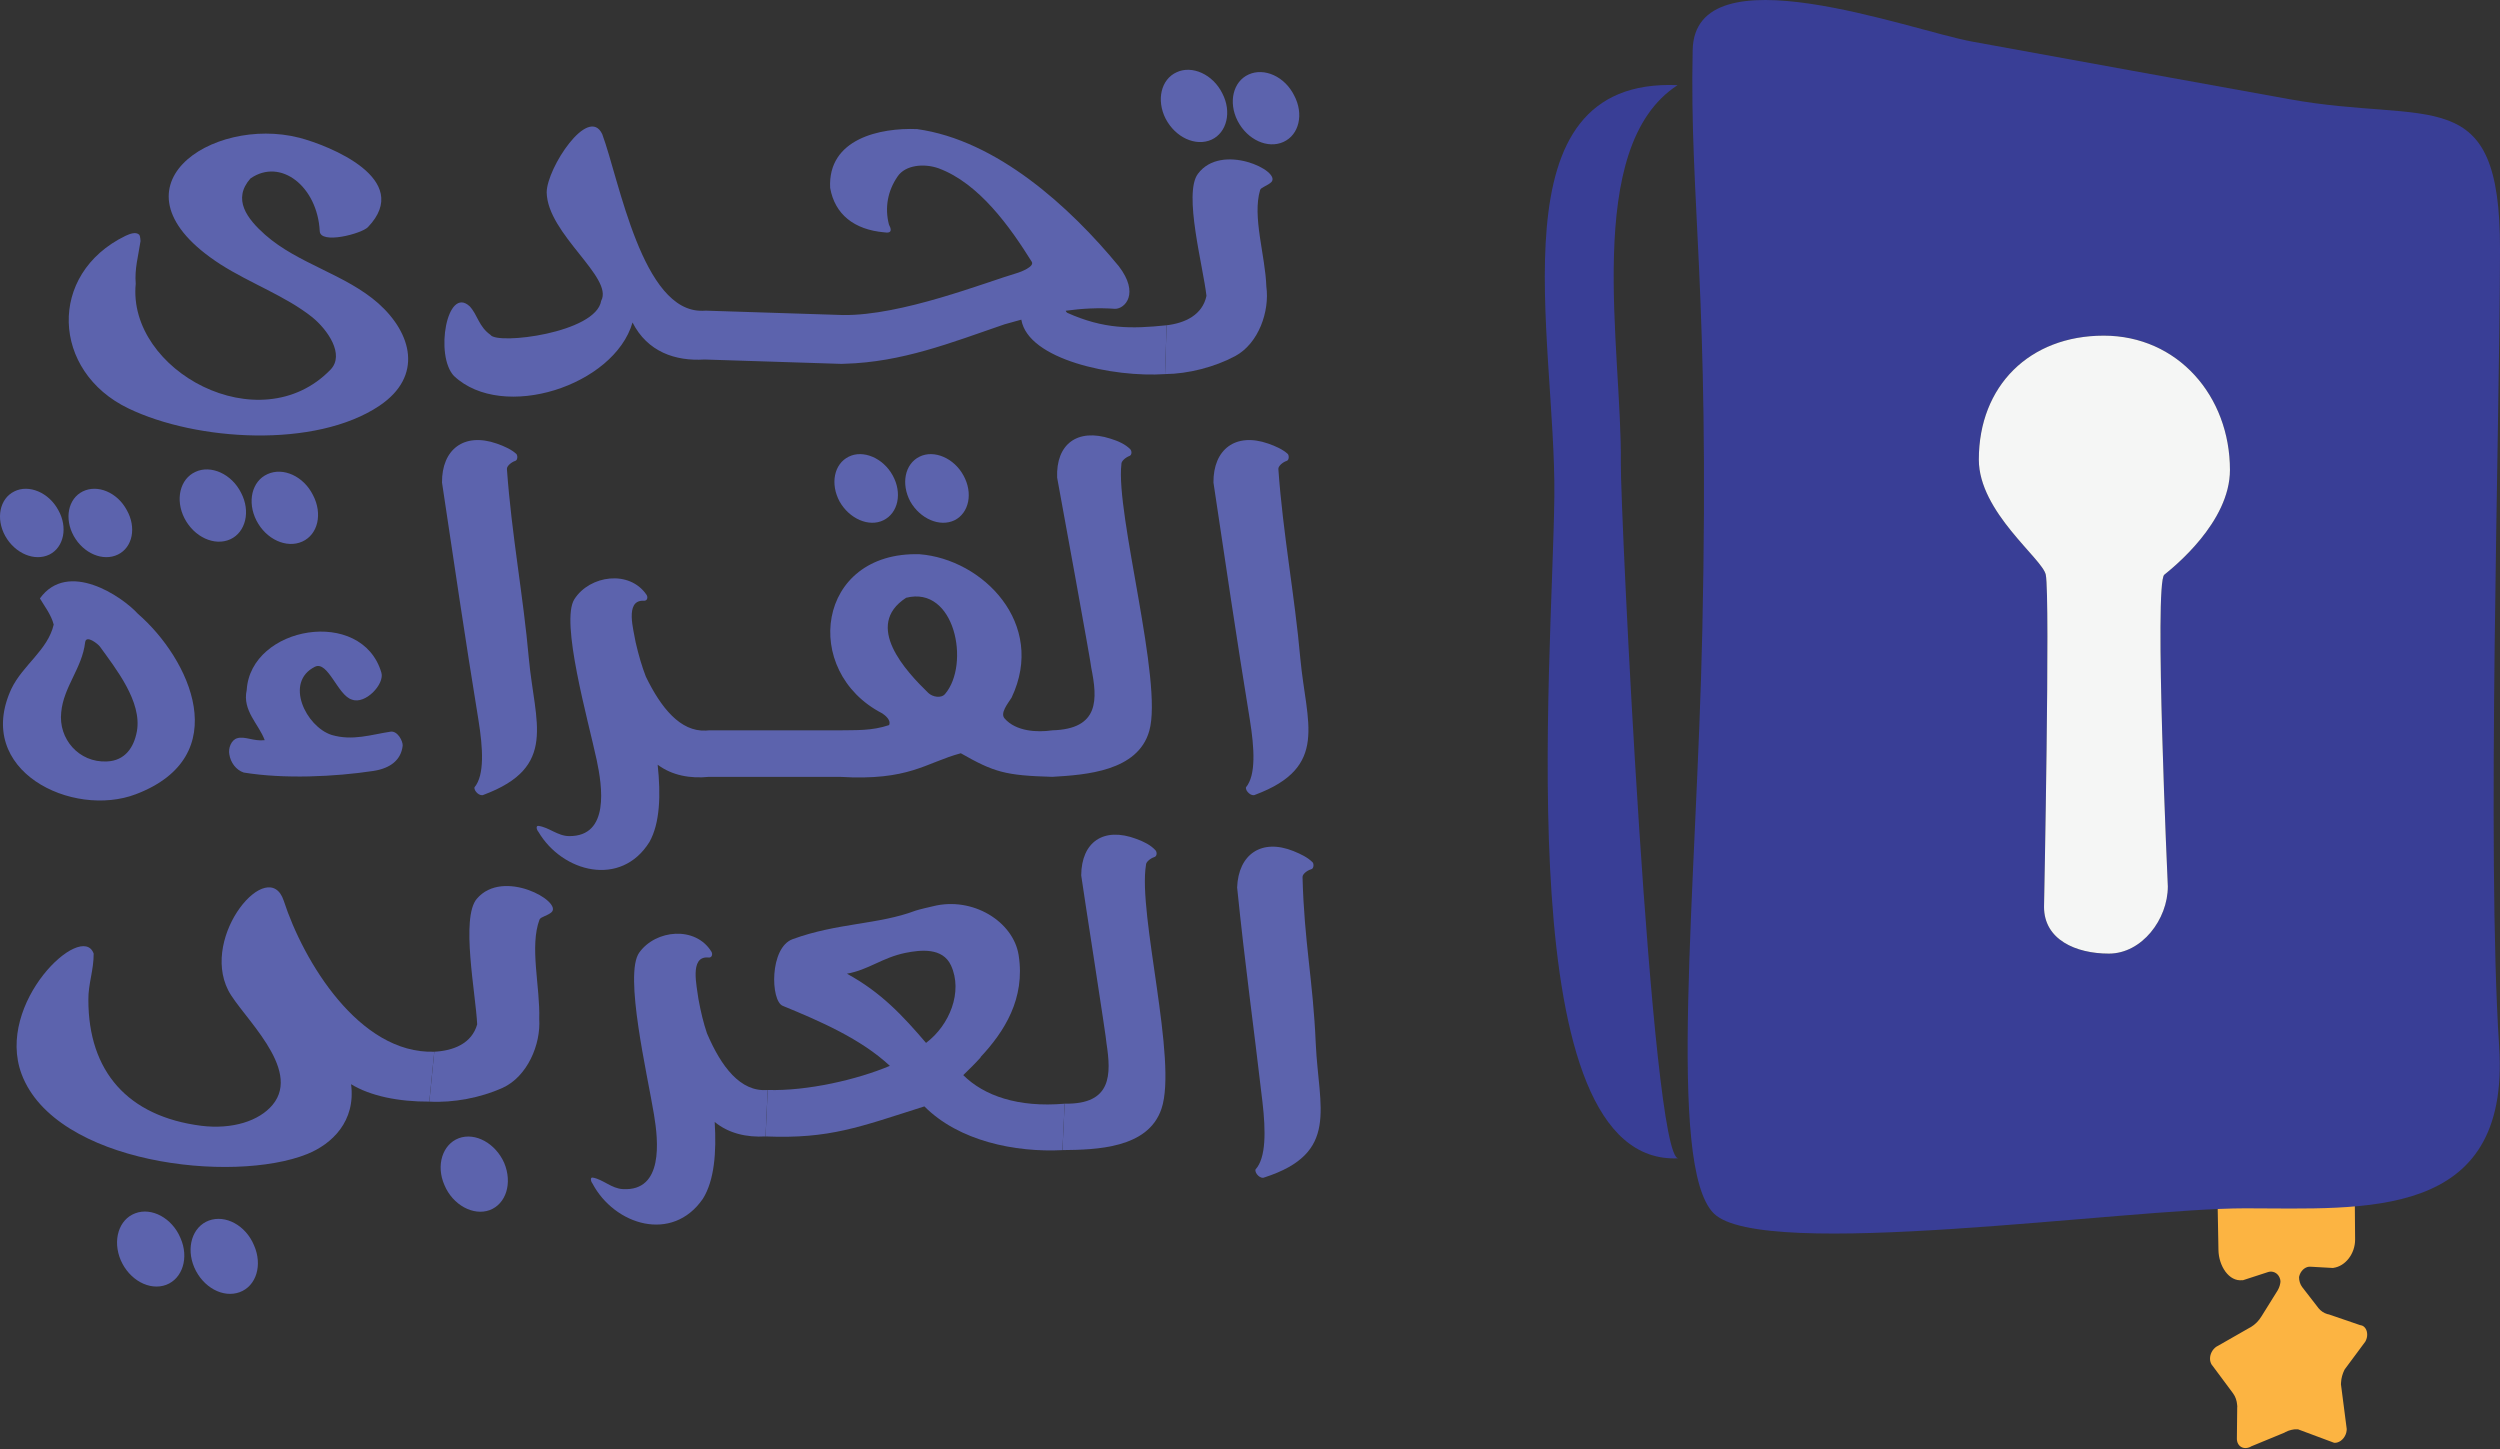 <?xml version="1.0" encoding="utf-8"?>
<!-- Generator: Adobe Illustrator 16.0.0, SVG Export Plug-In . SVG Version: 6.00 Build 0)  -->
<!DOCTYPE svg PUBLIC "-//W3C//DTD SVG 1.1//EN" "http://www.w3.org/Graphics/SVG/1.1/DTD/svg11.dtd">
<svg version="1.1" id="Layer_1" xmlns="http://www.w3.org/2000/svg" xmlns:xlink="http://www.w3.org/1999/xlink" x="0px" y="0px"
	 width="253.59px" height="147.007px" viewBox="0 0 253.59 147.007" enable-background="new 0 0 253.59 147.007"
	 xml:space="preserve">
<rect x="0" y="0" width="253.59" height="147.007" fill="#333333" stroke="none"/>
<g>
	<defs>
		<rect id="SVGID_1_" width="253.589" height="192.757"/>
	</defs>
	<clipPath id="SVGID_2_">
		<use xlink:href="#SVGID_1_"  overflow="visible"/>
	</clipPath>
	<path clip-path="url(#SVGID_2_)" fill="#5C63AD" d="M13.016,41.423c6.888,3.326,18.993,4.094,25.487-0.274
		c4.438-2.999,3.282-7.335-0.12-10.373c-3.368-2.971-8.124-3.993-11.492-6.964c-1.833-1.632-3.341-3.598-1.489-5.706
		c3.069-2.133,6.789,0.811,7.031,5.325c0.023,1.397,4.29,0.273,4.901-0.405c4.63-4.85-3.928-8.259-6.98-9.056
		c-8.877-2.269-19.984,5.095-7.994,12.842c3.046,1.943,6.607,3.213,9.303,5.356c1.569,1.271,3.336,3.807,1.859,5.332
		c-7.193,7.418-20.632,0.077-19.754-8.728c-0.131-1.469,0.269-2.854,0.486-4.316c0,0-0.021-0.486-0.116-0.63
		c-0.344-0.361-0.977-0.1-1.405,0.095C4.776,27.789,5.239,37.684,13.016,41.423"/>
	<path clip-path="url(#SVGID_2_)" fill="#5C63AD" d="M24.456,49.991c-0.952-1.917-3.059-2.855-4.617-2.133
		c-1.593,0.714-2.086,2.829-1.129,4.712c0.988,1.914,3.053,2.856,4.651,2.134C24.92,53.986,25.442,51.871,24.456,49.991"/>
	<path clip-path="url(#SVGID_2_)" fill="#5C63AD" d="M30.66,54.937c1.6-0.718,2.078-2.829,1.091-4.713
		c-0.952-1.918-3.019-2.854-4.61-2.135c-1.605,0.713-2.086,2.83-1.128,4.71C26.994,54.716,29.064,55.651,30.66,54.937"/>
	<path clip-path="url(#SVGID_2_)" fill="#5C63AD" d="M64.161,32.711c1.51,2.978,4.346,3.942,7.292,3.756h0.003l13.892,0.443h0.008
		h0.005c0.113,0.001,0.228-0.004,0.339-0.013c5.793-0.16,10.735-2.122,16.204-4.002c0.565-0.156,1.132-0.316,1.695-0.471
		c0.677,4.073,9.355,5.885,14.58,5.523l0.152-4.952c-3.609,0.378-6.376,0.391-10.062-1.259c-0.066-0.04-0.137-0.112-0.166-0.215
		c1.65-0.228,3.295-0.318,5.009-0.195c1.01,0,2.49-1.56,0.379-4.315c-4.986-6.06-12.392-12.787-20.464-13.916
		c-3.735-0.154-9.08,0.97-8.82,5.969c0.474,2.668,2.414,4.23,5.484,4.504c0.311,0.044,0.975,0.136,0.48-0.789
		c-0.44-1.691-0.137-3.423,0.888-4.892c0.766-1.132,2.633-1.35,4.151-0.813c4.112,1.526,7.254,5.957,9.451,9.485
		c0.297,0.498-1.187,1.042-1.4,1.107c-3.317,0.975-11.812,4.372-17.756,4.29L71.61,31.512h-0.006
		c-0.113-0.002-0.224,0.004-0.335,0.012c-6.127,0.157-8.437-13.22-10.177-17.907c-1.405-3.012-5.629,3.453-5.639,5.897
		c0.071,4.226,6.82,8.632,5.527,11.002c-0.526,3.263-10.564,4.482-11.23,3.45c-1.195-0.842-1.299-2.032-2.11-2.898
		c-2.306-2.129-3.551,5.02-1.589,7.072C51.008,42.801,62.316,39.109,64.161,32.711"/>
	<path clip-path="url(#SVGID_2_)" fill="#5C63AD" d="M130.182,14.4c1.6-0.717,2.09-2.832,1.095-4.714
		c-0.95-1.914-3.017-2.853-4.615-2.133c-1.593,0.713-2.084,2.829-1.124,4.709C126.525,14.179,128.587,15.119,130.182,14.4"/>
	<path clip-path="url(#SVGID_2_)" fill="#5C63AD" d="M122.89,14.17c1.562-0.719,2.078-2.831,1.091-4.712
		c-0.952-1.919-3.054-2.858-4.615-2.136c-1.599,0.713-2.087,2.831-1.133,4.711C119.225,13.947,121.288,14.887,122.89,14.17"/>
	<path clip-path="url(#SVGID_2_)" fill="#5C63AD" d="M128.453,29.057c-0.104-3.146-1.444-7.066-0.629-9.795
		c0.11-0.276,0.783-0.431,1.146-0.803c1.013-1.122-5.078-4.037-7.457-0.828c-1.498,1.975,0.542,9.442,0.866,12.385
		c-0.414,1.944-2.188,2.761-4.044,2.979l-0.157,4.952c2.377-0.025,5.025-0.712,7.12-1.829
		C127.679,34.828,128.798,31.58,128.453,29.057"/>
	<path clip-path="url(#SVGID_2_)" fill="#5C63AD" d="M5.015,56.251c1.459-0.729,1.89-2.755,0.896-4.513
		c-0.968-1.796-2.994-2.623-4.452-1.895c-1.501,0.732-1.899,2.761-0.934,4.517C1.523,56.15,3.518,56.982,5.015,56.251"/>
	<path clip-path="url(#SVGID_2_)" fill="#5C63AD" d="M11.961,56.251c1.499-0.729,1.894-2.755,0.898-4.513
		c-0.965-1.796-2.961-2.623-4.453-1.895c-1.501,0.732-1.9,2.761-0.93,4.517C8.467,56.15,10.467,56.982,11.961,56.251"/>
	<path clip-path="url(#SVGID_2_)" fill="#5C63AD" d="M13.791,80.559c10.102-3.851,5.449-13.749,0.197-18.297
		c-1.629-1.793-7.111-5.476-9.94-1.56c0.465,0.795,1.135,1.627,1.4,2.653c-0.601,2.593-3.126,4.089-4.291,6.511
		C-2.701,78.198,7.373,83.014,13.791,80.559 M6.209,72.258c0.234-2.591,2.126-4.486,2.427-7.107
		c0.101-0.796,1.296,0.166,1.497,0.433c1.597,2.224,4.29,5.578,3.754,8.594c-0.3,1.631-1.197,2.991-3.056,3.061
		C8.006,77.373,5.911,74.944,6.209,72.258"/>
	<path clip-path="url(#SVGID_2_)" fill="#5C63AD" d="M24.724,78.364c4.092,0.667,9.208,0.434,13.166-0.165
		c1.696-0.267,2.793-1.096,2.956-2.558c0.035-0.43-0.495-1.524-1.226-1.424c-1.968,0.297-3.857,0.961-5.984,0.331
		c-2.594-0.833-4.82-5.349-1.695-6.912c1.326-0.658,2.327,2.927,3.756,3.327c1.361,0.527,3.324-1.565,2.991-2.725
		c-1.961-6.706-13.264-4.746-13.663,1.758c-0.463,2.093,1.229,3.452,1.826,5.084c-1.132,0.131-2.023-0.433-2.789-0.197
		c-0.602,0.165-0.932,1.025-0.796,1.656C23.393,77.336,23.929,78.101,24.724,78.364"/>
	<path clip-path="url(#SVGID_2_)" fill="#5C63AD" d="M48.129,79.862c-0.067,0.396,0.562,0.961,0.931,0.759
		c7.545-2.82,5.186-7.269,4.585-13.811c-0.563-6.376-1.756-12.617-2.224-19.224c-0.035-0.297,0.435-0.697,0.832-0.831
		c0.267-0.064,0.267-0.529,0.133-0.698c-0.497-0.462-1.23-0.795-1.995-1.061c-3.33-1.163-5.585,0.599-5.555,3.952
		c1.2,8.001,2.332,15.739,3.693,24.071C48.995,75.908,49.161,78.632,48.129,79.862"/>
	<path clip-path="url(#SVGID_2_)" fill="#5C63AD" d="M96.832,52.769c1.463-0.735,1.892-2.759,0.892-4.552
		c-0.959-1.757-2.988-2.622-4.449-1.894c-1.498,0.733-1.894,2.759-0.937,4.549C93.344,52.634,95.333,53.496,96.832,52.769"/>
	<path clip-path="url(#SVGID_2_)" fill="#5C63AD" d="M89.618,52.769c1.492-0.735,1.924-2.759,0.929-4.552
		c-0.965-1.757-2.993-2.622-4.452-1.894c-1.497,0.733-1.896,2.759-0.93,4.549C86.159,52.634,88.155,53.496,89.618,52.769"/>
	<path clip-path="url(#SVGID_2_)" fill="#5C63AD" d="M71.93,78.799h0.002h13.227h0.005c7.08,0.432,8.705-1.426,12.296-2.392
		c3.388,1.929,4.519,2.258,9.276,2.392c3.426-0.201,8.679-0.567,9.839-4.649c1.429-4.95-3.423-22.014-2.824-27.061
		c-0.037-0.302,0.433-0.697,0.797-0.829c0.299-0.1,0.265-0.532,0.096-0.698c-0.494-0.498-1.225-0.831-1.991-1.063
		c-3.391-1.095-5.551,0.565-5.42,3.95c0.306,1.628,3.525,19.292,3.461,19.292c0.632,3.155,0.864,6.21-3.958,6.341
		c-1.561,0.233-3.694,0.097-4.823-1.194c-0.5-0.532,0.304-1.496,0.7-2.126c3.556-7.506-2.924-14.044-9.338-14.543
		C82.8,55.922,81.241,68.108,89.483,72.356c0.301,0.199,0.932,0.697,0.701,1.195c-1.794,0.599-3.325,0.497-5.02,0.531h-0.005H71.932
		H71.93h-0.002c-0.109,0-0.218,0.011-0.327,0.025c-2.596,0.128-4.554-2.316-6.087-5.468c-0.399-1.03-0.73-2.159-1.03-3.456
		c-0.197-1.226-1.133-4.28,0.762-4.249c0.435,0.066,0.497-0.363,0.336-0.598c-1.731-2.558-5.752-1.992-7.313,0.434
		c-1.465,2.255,1.393,12.283,2.259,16.334c0.563,2.656,1.334,7.738-2.792,7.707c-1.164,0-2.059-0.904-3.124-1.036
		c-0.264-0.029-0.2,0.368,0,0.6c2.425,4.117,8.376,5.676,11.266,1.03c1.062-1.893,1.166-4.745,0.831-7.836
		C68.176,78.665,70.033,78.997,71.93,78.799 M91.913,60.636c4.982-1.261,6.51,6.774,3.948,9.762c-0.397,0.466-1.261,0.3-1.69-0.102
		C91.913,68.108,87.553,63.458,91.913,60.636"/>
	<path clip-path="url(#SVGID_2_)" fill="#5C63AD" d="M126.386,79.862c-0.072,0.396,0.563,0.961,0.927,0.759
		c7.543-2.82,5.187-7.269,4.588-13.811c-0.563-6.376-1.76-12.617-2.229-19.224c-0.031-0.297,0.432-0.697,0.831-0.831
		c0.265-0.064,0.265-0.529,0.132-0.698c-0.494-0.462-1.226-0.795-1.993-1.061c-3.325-1.163-5.585,0.599-5.554,3.952
		c1.197,8.001,2.332,15.739,3.693,24.071C127.245,75.908,127.412,78.632,126.386,79.862"/>
	<path clip-path="url(#SVGID_2_)" fill="#5C63AD" d="M71.716,104.826c-0.355-1.046-0.633-2.188-0.87-3.493
		c-0.145-1.237-0.932-4.333,0.957-4.212c0.428,0.086,0.513-0.343,0.362-0.583c-1.611-2.634-5.655-2.254-7.326,0.094
		c-1.563,2.188,0.826,12.333,1.498,16.42c0.45,2.68,0.975,7.793-3.142,7.566c-1.162-0.05-2.02-0.988-3.075-1.17
		c-0.259-0.045-0.212,0.358-0.025,0.596c2.234,4.229,8.103,6.062,11.205,1.55c1.155-1.842,1.389-4.688,1.195-7.787
		c1.415,1.164,3.256,1.58,5.157,1.467l0.216-4.712C75.097,110.802,73.157,108.187,71.716,104.826"/>
	<path clip-path="url(#SVGID_2_)" fill="#5C63AD" d="M97.708,109.056c0.559-0.544,1.185-1.148,1.781-1.817h-0.036
		c2.417-2.581,4.57-5.939,3.873-10.357c-0.538-3.417-4.679-5.967-8.685-4.955c-0.373,0.084-1.448,0.333-1.785,0.45
		c-3.759,1.42-7.912,1.229-12.444,2.884c-2.372,0.852-2.256,6.274-1.012,6.768c3.819,1.568,7.929,3.355,10.865,6.086
		c-3.326,1.404-8.4,2.571-12.394,2.448l-0.214,4.712c6.508,0.266,9.523-0.96,16.108-3.047c3.503,3.52,9.204,4.679,14.003,4.437
		l0.224-4.71C103.247,112.363,99.81,111.143,97.708,109.056 M93.934,105.788c-2.368-2.767-4.56-5.13-8.027-7.02
		c2.215-0.396,3.566-1.627,5.951-2.115c1.515-0.3,3.753-0.563,4.604,1.272C97.701,100.608,96.313,104.005,93.934,105.788"/>
	<path clip-path="url(#SVGID_2_)" fill="#5C63AD" d="M116.244,87.735c-0.018-0.299,0.467-0.677,0.837-0.792
		c0.302-0.085,0.29-0.516,0.128-0.692c-0.467-0.52-1.187-0.885-1.943-1.157c-3.332-1.25-5.567,0.316-5.592,3.703
		c0.223,1.635,2.632,17.008,2.561,17.003c0.486,3.18,0.578,6.242-4.24,6.152l-0.221,4.71c3.429-0.038,8.695-0.163,10.041-4.19
		C119.473,107.598,115.416,92.749,116.244,87.735"/>
	<path clip-path="url(#SVGID_2_)" fill="#5C63AD" d="M133.465,105.852c-0.27-6.396-1.173-10.26-1.341-16.888
		c-0.014-0.295,0.465-0.672,0.871-0.787c0.27-0.053,0.291-0.518,0.165-0.692c-0.47-0.487-1.192-0.848-1.941-1.15
		c-3.268-1.319-5.605,0.336-5.729,3.688c0.823,8.052,1.597,13.406,2.574,21.793c0.334,2.906,0.369,5.636-0.712,6.813
		c-0.089,0.398,0.517,0.991,0.892,0.808C135.91,116.963,133.758,112.412,133.465,105.852"/>
	<path clip-path="url(#SVGID_2_)" fill="#5C63AD" d="M44.05,106.682c-7.628,0.25-13.286-9.208-15.267-15.311
		c-1.524-4.613-8.468,3.514-5.63,9.09c1.328,2.582,7.534,7.949,4.501,11.606c-1.354,1.633-4.066,2.517-7.24,2.128
		c-7.473-0.958-11.45-5.534-11.45-12.77c-0.025-1.588,0.551-3.037,0.537-4.696c-1.18-3.326-10.012,5.014-7.307,12.232
		c3.42,9.088,21.419,11.133,28.963,8.101c2.517-1.012,4.946-3.325,4.454-7.086c1.972,1.205,4.832,1.781,7.936,1.767L44.05,106.682z"
		/>
	<path clip-path="url(#SVGID_2_)" fill="#5C63AD" d="M13.726,123.069c-1.686,0.625-2.328,2.755-1.482,4.752
		c0.878,2.03,2.934,3.133,4.617,2.507c1.652-0.625,2.331-2.757,1.445-4.749C17.463,123.551,15.375,122.443,13.726,123.069"/>
	<path clip-path="url(#SVGID_2_)" fill="#5C63AD" d="M21.185,123.809c-1.685,0.628-2.331,2.76-1.479,4.751
		c0.878,2.034,2.929,3.134,4.613,2.511c1.688-0.624,2.328-2.756,1.447-4.752C24.923,124.291,22.871,123.187,21.185,123.809"/>
	<path clip-path="url(#SVGID_2_)" fill="#5C63AD" d="M46.533,115.457c-1.652,0.631-2.328,2.759-1.451,4.754
		c0.846,2.028,2.935,3.136,4.576,2.543c1.687-0.624,2.334-2.756,1.489-4.784C50.267,115.975,48.216,114.833,46.533,115.457"/>
	<path clip-path="url(#SVGID_2_)" fill="#5C63AD" d="M48.372,91.163c-1.665,1.919-0.101,9.711,0.031,12.748
		c-0.556,1.958-2.429,2.674-4.35,2.772l-0.5,5.061c2.435,0.134,5.186-0.389,7.416-1.389c2.528-1.153,3.898-4.4,3.729-7.009
		c0.104-3.235-1.002-7.336,0.032-10.078c0.134-0.275,0.827-0.382,1.223-0.742C57.07,91.45,51.036,88.038,48.372,91.163"/>
	<path clip-path="url(#SVGID_2_)" fill="#FCB442" d="M239.589,134.456l-0.205-0.047l-3.139-1.076c-0.01,0-0.01,0-0.019-0.005
		c-0.051-0.011-0.098-0.019-0.15-0.032c-0.354-0.104-0.662-0.315-0.902-0.606c0,0-0.008-0.006-0.005-0.006
		c-0.033-0.034-0.066-0.075-0.084-0.114l-1.568-2.024c-0.198-0.27-0.313-0.614-0.313-1.019l-0.014-0.745
		c-0.002-0.056-0.012,1.091-0.012,1.032c-0.005-0.063,0.01-0.11,0.012-0.171c0.063-0.531,0.418-0.994,0.875-1.123
		c0.052-0.012,0.101-0.024,0.147-0.028c0.052-0.008,0.092-0.008,0.143-0.002l2.319,0.13l0.001-0.01
		c1.234-0.161,2.222-1.44,2.217-2.878l-0.106-13.582c-0.001-1.496-1.015-2.7-2.283-2.7h-9.152c-1.441,0-2.619,1.327-2.583,2.959
		l0.263,14.404c0.029,1.57,1.043,3.225,2.448,3.041v0.019l2.602-0.846c0.048-0.012,0.095-0.025,0.15-0.033
		c0.049-0.008,0.096-0.008,0.146-0.008c0.509,0.021,0.906,0.429,0.947,1.002v0.079v0.078l0.007-0.449v0.096v0.092
		c-0.014,0.357-0.114,0.696-0.286,0.993c-0.022,0.052-0.054,0.099-0.088,0.142l-1.561,2.505c-0.271,0.451-0.644,0.827-1.079,1.091
		c-0.036,0.022-0.065,0.04-0.1,0.05l-3.166,1.81l-0.252,0.141c-0.376,0.271-0.632,0.733-0.624,1.221
		c0.004,0.229,0.07,0.438,0.178,0.604l0.075,0.092c-0.005,0-0.005,0.005,0.006,0.007l2.001,2.692
		c0.037,0.04,0.063,0.078,0.088,0.121c0.231,0.32,0.369,0.714,0.405,1.161c0.006,0.063,0.013,0.134,0.015,0.195
		c0,0.008-0.002,0.014-0.009,0.028l-0.034,3.185l0.006,0.137v0.012c0.063,0.581,0.542,0.926,1.111,0.785
		c0.09-0.022,0.182-0.053,0.264-0.101c0,0,0.004,0,0.011-0.003l0.061-0.038l3.357-1.385c0.038-0.024,0.078-0.044,0.121-0.067
		c0.187-0.098,0.383-0.172,0.587-0.218c0.196-0.05,0.393-0.072,0.58-0.061c0.038,0,0.073,0,0.117,0.007l3.643,1.358l0.06,0.002
		l0.004,0.003c0.085,0.002,0.166-0.01,0.246-0.03c0.506-0.126,0.922-0.666,0.968-1.233v-0.013l0.006-0.132l-0.585-4.529v-0.002
		c0-0.051,0-0.109,0.009-0.167c0.019-0.445,0.148-0.891,0.34-1.284c0.021-0.03,0.031-0.055,0.049-0.081l2.083-2.808
		c-0.005-0.005-0.005-0.005,0-0.01l0.044-0.08c0-0.007,0-0.007,0.002-0.011c0.088-0.185,0.137-0.39,0.133-0.606
		C240.117,134.93,239.904,134.577,239.589,134.456"/>
	<path clip-path="url(#SVGID_2_)" fill-rule="evenodd" clip-rule="evenodd" fill="#393E96" d="M170.252,117.493
		c-2.763,0.197-5.896-65.88-5.84-70.476c0.133-11.592-3.908-32.121,5.757-38.38c-18.89-0.792-12.335,25.434-12.502,41.694
		C157.481,67.735,152.926,118.361,170.252,117.493"/>
	<path clip-path="url(#SVGID_2_)" fill="#393E96" d="M253.59,25.325c0.033-17.229-7.003-12.656-21.389-15.268
		c-10.721-1.945-21.451-3.878-32.17-5.84c-6.324-1.159-28.12-9.372-28.333,0.853c-0.331,15.448,1.739,24.099,0.981,58.809
		c-0.57,26.288-3.635,54.384,1.153,59.198c4.867,4.893,41.832-0.509,53.895-0.509c12.064,0,26.934,1.342,25.777-16.404
		C252.212,86.251,253.558,44.244,253.59,25.325 M219.535,58.301c-1.046,0.846,0.36,31.619,0.36,31.619
		c0,3.336-2.634,6.81-5.976,6.81c-3.343,0-6.58-1.403-6.58-4.738c0,0,0.631-31.426,0.176-33.691
		c-0.33-1.637-6.792-6.36-6.792-11.681c0-7.492,5.164-12.572,12.668-12.572c7.503,0,12.806,6.125,12.806,13.62
		C226.197,52.989,220.44,57.562,219.535,58.301"/>
	<path clip-path="url(#SVGID_2_)" fill="#F5F6F5" d="M213.393,34.047c-7.507,0-12.668,5.081-12.668,12.573
		c0,5.322,6.461,10.044,6.791,11.68c0.455,2.265-0.177,33.691-0.177,33.691c0,3.335,3.239,4.739,6.58,4.739
		c3.343,0,5.978-3.475,5.978-6.811c0,0-1.406-30.772-0.36-31.619c0.905-0.738,6.661-5.311,6.661-10.632
		C226.197,40.172,220.894,34.047,213.393,34.047"/>
</g>
</svg>
